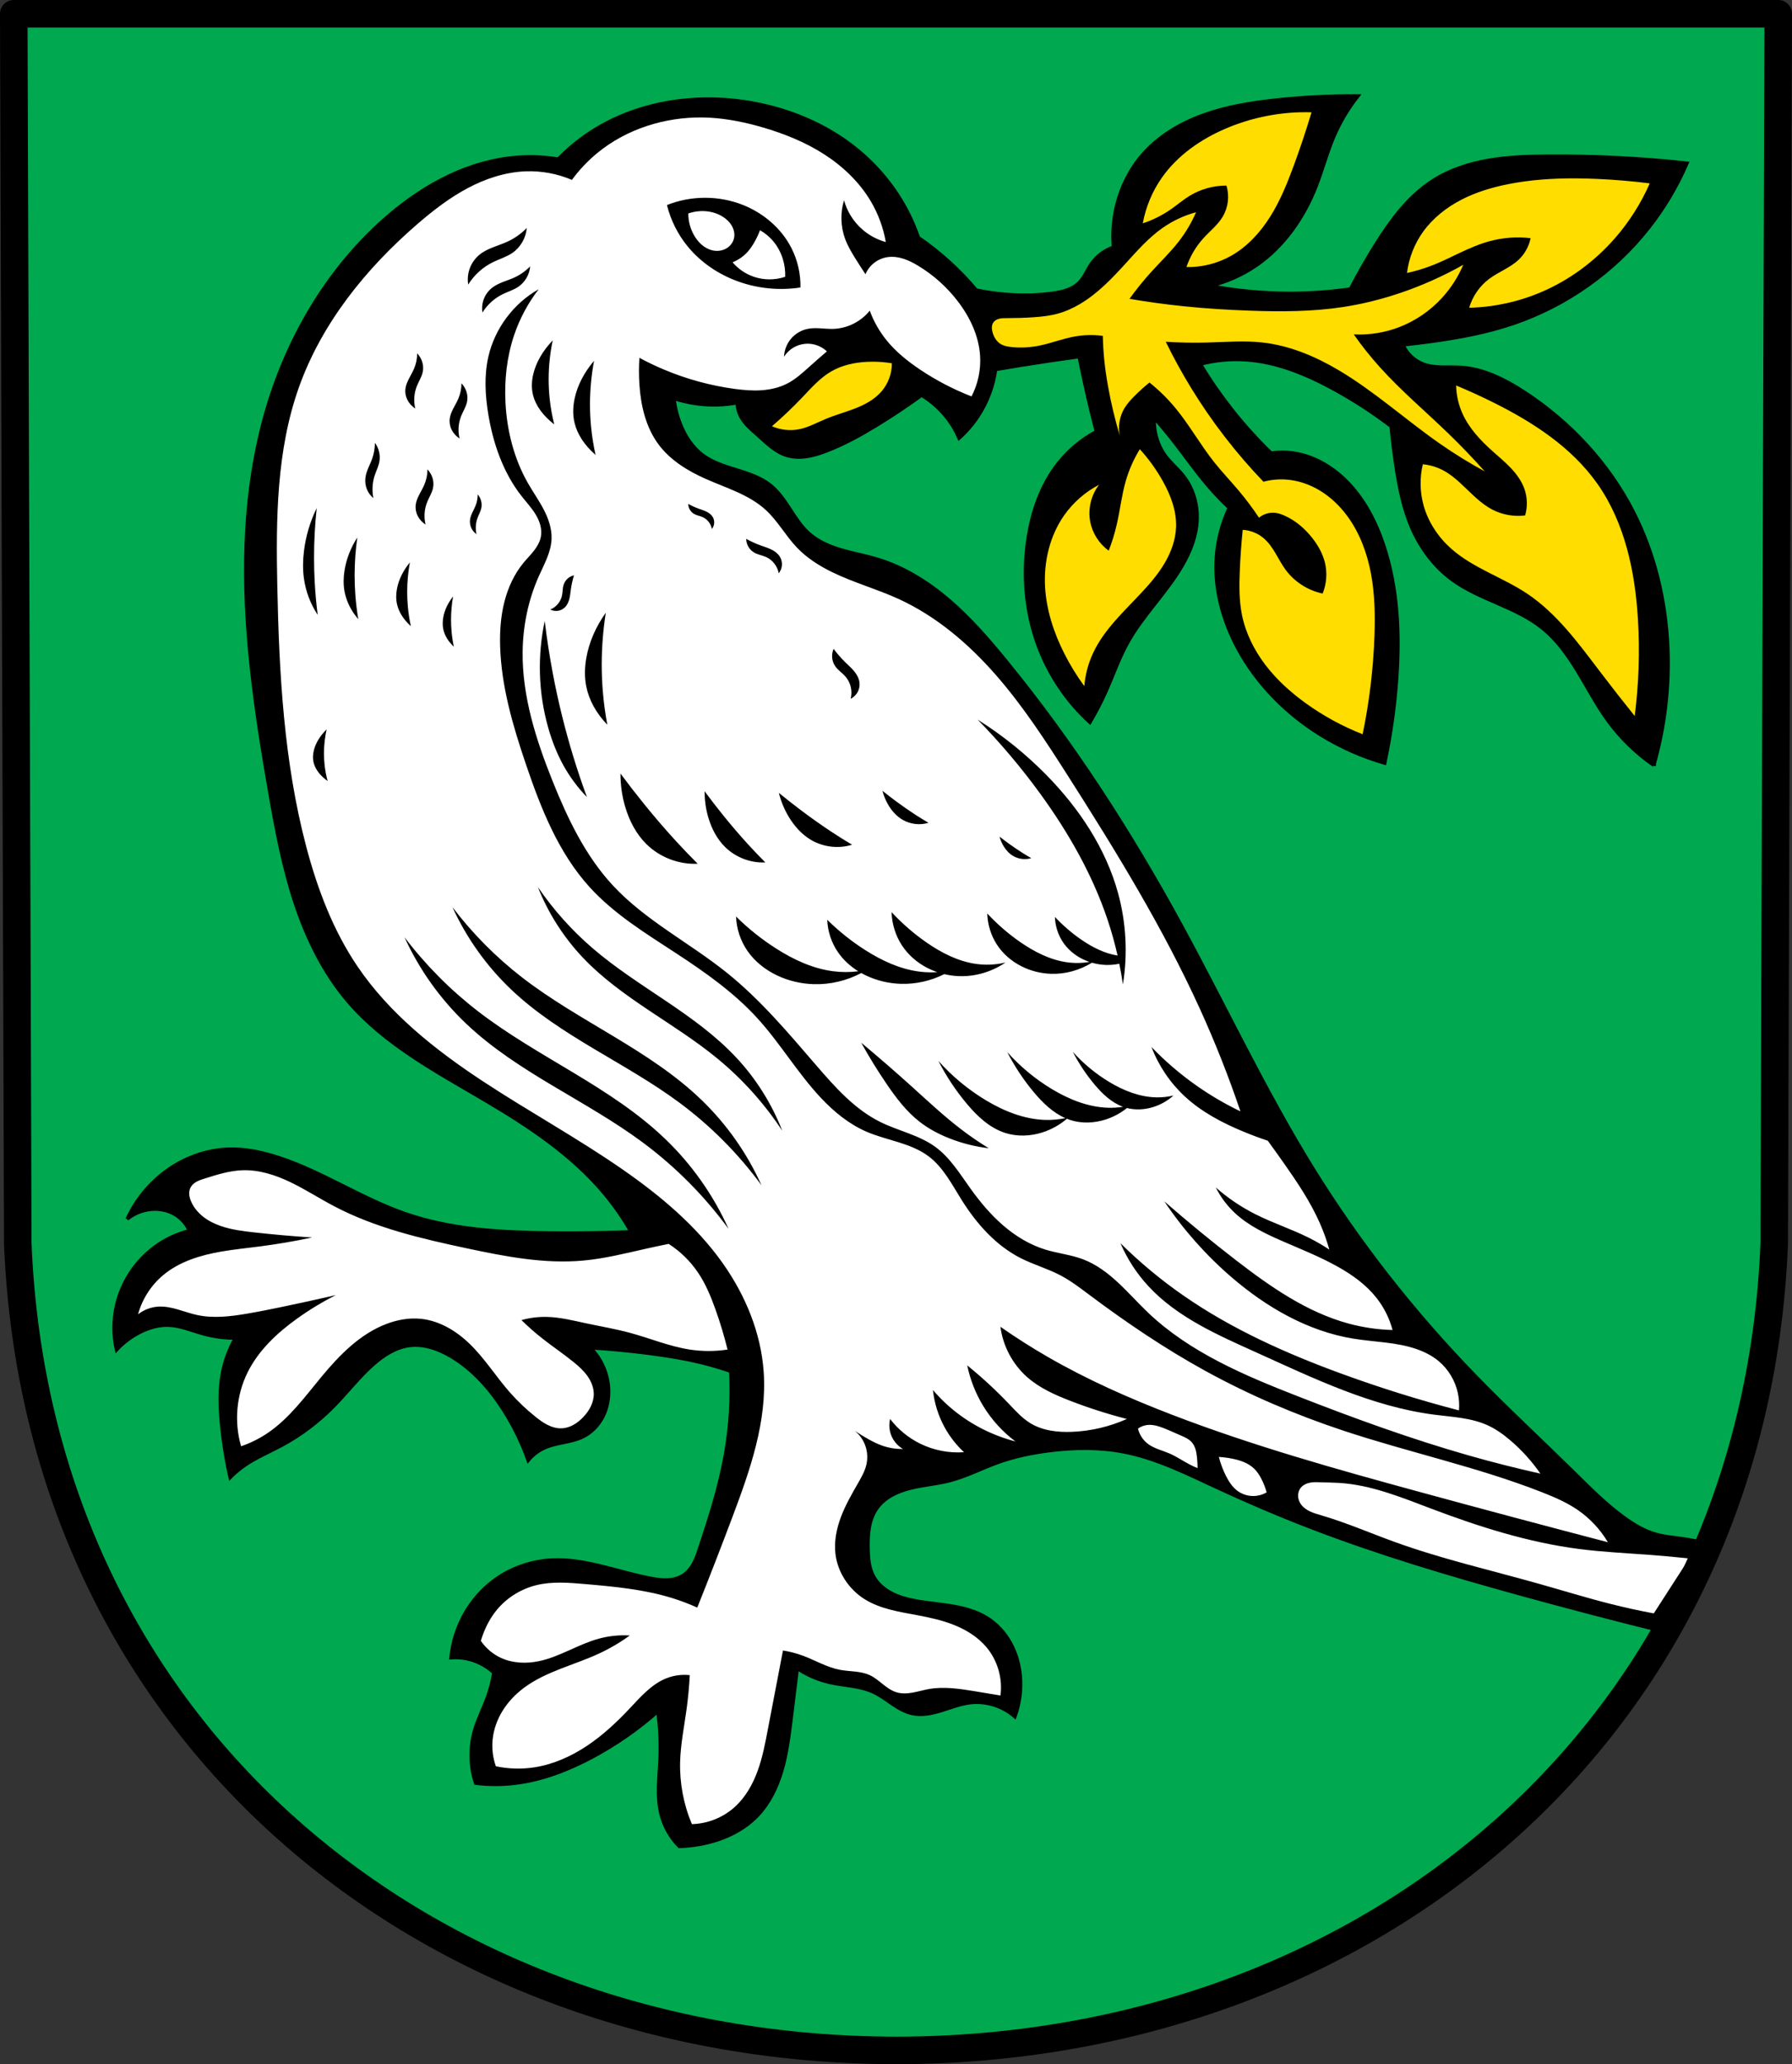 <?xml version="1.0" encoding="UTF-8" standalone="no"?>
<!-- Created with Inkscape (http://www.inkscape.org/) -->

<svg
   xmlns:dc="http://purl.org/dc/elements/1.1/"
   xmlns:cc="http://creativecommons.org/ns#"
   xmlns:rdf="http://www.w3.org/1999/02/22-rdf-syntax-ns#"
   xmlns:svg="http://www.w3.org/2000/svg"
   xmlns="http://www.w3.org/2000/svg"
   xmlns:sodipodi="http://sodipodi.sourceforge.net/DTD/sodipodi-0.dtd"
   xmlns:inkscape="http://www.inkscape.org/namespaces/inkscape"
   width="137.806mm"
   height="158.658mm"
   viewBox="0 0 137.806 158.658"
   version="1.1"
   id="svg865"
   inkscape:version="0.92.5 (2060ec1f9f, 2020-04-08)"
   sodipodi:docname="DEU Gückingen COA.svg">
  <rect x="0" y="0" width="137.806" height="158.658" fill="#333333" stroke="none"/>
  <defs
     id="defs859">
    <inkscape:path-effect
       effect="spiro"
       id="path-effect1783"
       is_visible="true" />
    <inkscape:path-effect
       effect="spiro"
       id="path-effect1677"
       is_visible="true" />
    <inkscape:path-effect
       effect="spiro"
       id="path-effect1601"
       is_visible="true" />
    <inkscape:path-effect
       effect="spiro"
       id="path-effect1596"
       is_visible="true" />
    <inkscape:path-effect
       effect="spiro"
       id="path-effect1527"
       is_visible="true" />
    <inkscape:path-effect
       effect="spiro"
       id="path-effect1420"
       is_visible="true" />
    <inkscape:path-effect
       effect="spiro"
       id="path-effect1377"
       is_visible="true" />
    <inkscape:path-effect
       effect="spiro"
       id="path-effect1345"
       is_visible="true" />
    <inkscape:path-effect
       effect="spiro"
       id="path-effect1302"
       is_visible="true" />
    <inkscape:path-effect
       effect="spiro"
       id="path-effect1297"
       is_visible="true" />
    <inkscape:path-effect
       effect="spiro"
       id="path-effect1292"
       is_visible="true" />
    <inkscape:path-effect
       effect="spiro"
       id="path-effect1287"
       is_visible="true" />
    <inkscape:path-effect
       effect="spiro"
       id="path-effect1273"
       is_visible="true" />
    <inkscape:path-effect
       effect="spiro"
       id="path-effect1269"
       is_visible="true" />
    <inkscape:path-effect
       effect="spiro"
       id="path-effect1225"
       is_visible="true" />
    <inkscape:path-effect
       effect="spiro"
       id="path-effect1220"
       is_visible="true" />
    <inkscape:path-effect
       effect="spiro"
       id="path-effect1216"
       is_visible="true" />
    <inkscape:path-effect
       effect="spiro"
       id="path-effect1172"
       is_visible="true" />
    <inkscape:path-effect
       effect="spiro"
       id="path-effect1121"
       is_visible="true" />
    <inkscape:path-effect
       effect="spiro"
       id="path-effect1116"
       is_visible="true" />
    <inkscape:path-effect
       effect="spiro"
       id="path-effect1111"
       is_visible="true" />
    <inkscape:path-effect
       effect="spiro"
       id="path-effect1106"
       is_visible="true" />
    <inkscape:path-effect
       effect="spiro"
       id="path-effect1101"
       is_visible="true" />
    <inkscape:path-effect
       effect="spiro"
       id="path-effect1088"
       is_visible="true" />
    <inkscape:path-effect
       effect="spiro"
       id="path-effect1027"
       is_visible="true" />
    <inkscape:path-effect
       effect="spiro"
       id="path-effect3644"
       is_visible="true" />
    <inkscape:path-effect
       effect="spiro"
       id="path-effect3636"
       is_visible="true" />
    <inkscape:path-effect
       effect="spiro"
       id="path-effect3544"
       is_visible="true" />
    <inkscape:path-effect
       effect="spiro"
       id="path-effect3466"
       is_visible="true" />
    <inkscape:path-effect
       effect="spiro"
       id="path-effect3544-2"
       is_visible="true" />
    <inkscape:path-effect
       effect="spiro"
       id="path-effect3644-8"
       is_visible="true" />
    <inkscape:path-effect
       effect="spiro"
       id="path-effect3644-3"
       is_visible="true" />
    <inkscape:path-effect
       effect="spiro"
       id="path-effect3636-0"
       is_visible="true" />
    <inkscape:path-effect
       effect="spiro"
       id="path-effect1727-0-1"
       is_visible="true" />
    <inkscape:path-effect
       effect="spiro"
       id="path-effect1731-8-3"
       is_visible="true" />
    <inkscape:path-effect
       effect="spiro"
       id="path-effect1727-3"
       is_visible="true" />
    <inkscape:path-effect
       effect="spiro"
       id="path-effect1731-7"
       is_visible="true" />
    <inkscape:path-effect
       effect="spiro"
       id="path-effect841-8"
       is_visible="true" />
    <inkscape:path-effect
       effect="spiro"
       id="path-effect1027-5"
       is_visible="true" />
    <inkscape:path-effect
       effect="spiro"
       id="path-effect1027-8"
       is_visible="true" />
    <inkscape:path-effect
       effect="spiro"
       id="path-effect1027-88"
       is_visible="true" />
    <inkscape:path-effect
       effect="spiro"
       id="path-effect1172-7"
       is_visible="true" />
    <inkscape:path-effect
       effect="spiro"
       id="path-effect1027-7"
       is_visible="true" />
    <inkscape:path-effect
       effect="spiro"
       id="path-effect1302-0"
       is_visible="true" />
    <inkscape:path-effect
       effect="spiro"
       id="path-effect1302-0-1"
       is_visible="true" />
    <inkscape:path-effect
       effect="spiro"
       id="path-effect1345-3"
       is_visible="true" />
    <inkscape:path-effect
       effect="spiro"
       id="path-effect1377-1"
       is_visible="true" />
    <inkscape:path-effect
       effect="spiro"
       id="path-effect1377-1-7"
       is_visible="true" />
    <inkscape:path-effect
       effect="spiro"
       id="path-effect1420-2"
       is_visible="true" />
    <inkscape:path-effect
       effect="spiro"
       id="path-effect1420-2-7"
       is_visible="true" />
    <inkscape:path-effect
       effect="spiro"
       id="path-effect1420-2-7-6"
       is_visible="true" />
    <inkscape:path-effect
       effect="spiro"
       id="path-effect1420-2-7-6-9"
       is_visible="true" />
    <inkscape:path-effect
       effect="spiro"
       id="path-effect1498"
       is_visible="true" />
    <inkscape:path-effect
       effect="spiro"
       id="path-effect1527-0"
       is_visible="true" />
    <inkscape:path-effect
       effect="spiro"
       id="path-effect1527-0-1"
       is_visible="true" />
    <inkscape:path-effect
       effect="spiro"
       id="path-effect1527-0-1-4"
       is_visible="true" />
    <inkscape:path-effect
       effect="spiro"
       id="path-effect1527-0-1-0"
       is_visible="true" />
    <inkscape:path-effect
       effect="spiro"
       id="path-effect1601-2"
       is_visible="true" />
    <inkscape:path-effect
       effect="spiro"
       id="path-effect1601-4"
       is_visible="true" />
    <inkscape:path-effect
       effect="spiro"
       id="path-effect1601-4-1"
       is_visible="true" />
    <inkscape:path-effect
       effect="spiro"
       id="path-effect1601-4-3"
       is_visible="true" />
    <inkscape:path-effect
       effect="spiro"
       id="path-effect1601-4-7"
       is_visible="true" />
    <inkscape:path-effect
       effect="spiro"
       id="path-effect1601-4-5"
       is_visible="true" />
    <inkscape:path-effect
       effect="spiro"
       id="path-effect1677-8"
       is_visible="true" />
    <inkscape:path-effect
       effect="spiro"
       id="path-effect1677-8-4"
       is_visible="true" />
    <inkscape:path-effect
       effect="spiro"
       id="path-effect1677-8-4-7"
       is_visible="true" />
    <inkscape:path-effect
       effect="spiro"
       id="path-effect1677-8-4-2"
       is_visible="true" />
    <inkscape:path-effect
       effect="spiro"
       id="path-effect1677-8-4-9"
       is_visible="true" />
    <inkscape:path-effect
       effect="spiro"
       id="path-effect1677-8-4-9-9"
       is_visible="true" />
    <inkscape:path-effect
       effect="spiro"
       id="path-effect1677-8-4-9-2"
       is_visible="true" />
    <inkscape:path-effect
       effect="spiro"
       id="path-effect1783-2"
       is_visible="true" />
    <inkscape:path-effect
       effect="spiro"
       id="path-effect1783-2-8"
       is_visible="true" />
    <inkscape:path-effect
       effect="spiro"
       id="path-effect1783-2-7"
       is_visible="true" />
    <inkscape:path-effect
       effect="spiro"
       id="path-effect1027-75"
       is_visible="true" />
  </defs>
  <sodipodi:namedview
     id="base"
     pagecolor="#ffffff"
     bordercolor="#666666"
     borderopacity="1.0"
     inkscape:pageopacity="0.0"
     inkscape:pageshadow="2"
     inkscape:zoom="1.3224365"
     inkscape:cx="260.42097"
     inkscape:cy="299.8254"
     inkscape:document-units="mm"
     inkscape:current-layer="layer1"
     showgrid="false"
     inkscape:window-width="1920"
     inkscape:window-height="1046"
     inkscape:window-x="-11"
     inkscape:window-y="-11"
     inkscape:window-maximized="1"
     fit-margin-top="0"
     fit-margin-left="0"
     fit-margin-right="0"
     fit-margin-bottom="0"
     inkscape:snap-global="false"
     inkscape:snap-midpoints="true"
     inkscape:snap-smooth-nodes="true" />
  <g
     inkscape:label="Ebene 1"
     inkscape:groupmode="layer"
     id="layer1"
     transform="translate(11.145,170.925)">
    <path
       style="fill:#00a94f;fill-opacity:1;fill-rule:evenodd;stroke:none;stroke-width:2.117;stroke-linecap:round;stroke-linejoin:round;stroke-miterlimit:4;stroke-dasharray:none;stroke-opacity:1"
       inkscape:connector-curvature="0"
       d="m 125.603,-169.867 -0.31,94.538 c -1.51,37.541 -31.349,61.981 -67.535,62.002 -36.153,-0.046 -66.003,-24.497 -67.535,-62.002 l -0.31,-94.538 h 67.843 z"
       id="path10563-0-6-2-6-7-7"
       sodipodi:nodetypes="ccccccc" />
    <path
       transform="translate(154.299,2.36e-6)"
       style="fill:#000000;stroke:#000000;stroke-width:0.265px;stroke-linecap:butt;stroke-linejoin:miter;stroke-opacity:1"
       d="m -38.268,-112.104 c 0.85,-2.965 1.214,-6.069 1.072,-9.151 -0.165,-3.569 -1.016,-7.122 -2.638,-10.305 -1.912,-3.751 -4.88,-6.937 -8.409,-9.233 -1.475,-0.96 -3.108,-1.786 -4.864,-1.896 -0.484,-0.03 -0.97,-0.006 -1.455,-0.017 -0.485,-0.011 -0.976,-0.06 -1.43,-0.231 -0.691,-0.26 -1.27,-0.807 -1.566,-1.484 0.688,-0.072 1.375,-0.155 2.061,-0.247 2.177,-0.294 4.35,-0.694 6.43,-1.401 4.069,-1.384 7.727,-3.962 10.388,-7.337 1.199,-1.52 2.198,-3.198 2.964,-4.976 -3.558,-0.385 -7.139,-0.564 -10.717,-0.537 -1.524,0.011 -3.053,0.061 -4.554,0.322 -1.501,0.261 -2.98,0.742 -4.263,1.563 -1.852,1.184 -3.199,3.004 -4.369,4.864 -0.708,1.125 -1.369,2.281 -1.979,3.463 -1.529,0.218 -3.073,0.328 -4.617,0.33 -2.073,0.002 -4.146,-0.191 -6.183,-0.577 1.265,-0.298 2.473,-0.832 3.545,-1.566 2.135,-1.463 3.676,-3.689 4.617,-6.101 0.477,-1.223 0.811,-2.5 1.319,-3.71 0.483,-1.151 1.123,-2.236 1.896,-3.215 -2.147,-0.017 -4.296,0.093 -6.43,0.33 -1.863,0.207 -3.728,0.513 -5.489,1.154 -1.761,0.641 -3.424,1.633 -4.651,3.05 -0.958,1.107 -1.63,2.453 -1.979,3.875 -0.257,1.049 -0.341,2.14 -0.247,3.215 -0.7,0.236 -1.318,0.707 -1.731,1.319 -0.313,0.462 -0.515,1.005 -0.907,1.401 -0.262,0.265 -0.596,0.45 -0.947,0.574 -0.351,0.124 -0.72,0.191 -1.088,0.243 -1.181,0.166 -2.381,0.185 -3.571,0.09 -0.775,-0.062 -1.547,-0.172 -2.308,-0.33 -0.639,-0.759 -1.328,-1.476 -2.061,-2.144 -0.753,-0.685 -1.552,-1.319 -2.391,-1.896 -0.213,-0.619 -0.467,-1.224 -0.76,-1.81 -0.994,-1.986 -2.441,-3.742 -4.186,-5.115 -1.907,-1.501 -4.159,-2.54 -6.513,-3.133 -1.721,-0.433 -3.502,-0.632 -5.276,-0.577 -2.831,0.087 -5.661,0.835 -8.079,2.308 -1.052,0.641 -2.022,1.415 -2.88,2.298 -1.254,-0.203 -2.537,-0.228 -3.797,-0.072 -3.617,0.446 -6.925,2.357 -9.646,4.782 -4.404,3.925 -7.471,9.242 -9.069,14.922 -0.912,3.244 -1.363,6.608 -1.484,9.975 -0.23,6.385 0.714,12.751 1.814,19.044 0.499,2.854 1.033,5.712 1.938,8.464 0.906,2.752 2.198,5.409 4.08,7.612 2.853,3.34 6.853,5.432 10.635,7.667 3.32,1.962 6.592,4.134 9.069,7.09 0.775,0.924 1.465,1.919 2.061,2.968 -2.087,0.077 -4.177,0.104 -6.266,0.082 -3.76,-0.039 -7.579,-0.248 -11.13,-1.484 -3.326,-1.157 -6.303,-3.178 -9.646,-4.287 -1.302,-0.432 -2.669,-0.724 -4.04,-0.66 -1.655,0.077 -3.272,0.681 -4.617,1.649 -1.314,0.946 -2.377,2.238 -3.05,3.71 0.516,-0.416 1.155,-0.677 1.814,-0.742 0.655,-0.065 1.335,0.067 1.896,0.412 0.472,0.29 0.851,0.728 1.072,1.237 -0.948,0.238 -1.849,0.661 -2.638,1.237 -1.491,1.088 -2.565,2.733 -2.968,4.534 -0.248,1.108 -0.248,2.272 0,3.38 0.537,-0.58 1.184,-1.058 1.896,-1.401 0.642,-0.31 1.348,-0.511 2.061,-0.495 0.936,0.022 1.818,0.411 2.721,0.66 0.804,0.221 1.639,0.333 2.473,0.33 -0.471,0.817 -0.807,1.712 -0.989,2.638 -0.256,1.299 -0.209,2.639 -0.082,3.957 0.133,1.386 0.354,2.764 0.66,4.122 0.328,-0.335 0.687,-0.639 1.072,-0.907 0.899,-0.626 1.921,-1.048 2.885,-1.566 1.492,-0.802 2.854,-1.84 4.04,-3.05 1.034,-1.056 1.937,-2.243 3.05,-3.215 0.779,-0.681 1.695,-1.265 2.721,-1.401 1.118,-0.149 2.245,0.251 3.215,0.824 1.671,0.988 2.995,2.486 4.04,4.122 0.776,1.214 1.413,2.517 1.896,3.875 0.353,-0.428 0.809,-0.77 1.319,-0.989 0.921,-0.395 1.984,-0.384 2.885,-0.824 0.655,-0.32 1.187,-0.869 1.524,-1.515 0.337,-0.646 0.481,-1.385 0.455,-2.113 -0.043,-1.196 -0.555,-2.369 -1.401,-3.215 1.46,0.091 2.918,0.229 4.369,0.412 1.525,0.193 3.047,0.437 4.534,0.824 0.64,0.166 1.272,0.359 1.896,0.577 0.107,2.15 -0.032,4.312 -0.412,6.43 -0.439,2.443 -1.196,4.817 -1.979,7.172 -0.129,0.388 -0.259,0.777 -0.45,1.138 -0.191,0.361 -0.448,0.695 -0.786,0.923 -0.365,0.245 -0.808,0.355 -1.247,0.375 -0.439,0.02 -0.877,-0.046 -1.309,-0.128 -2.535,-0.482 -5.007,-1.532 -7.585,-1.401 -1.631,0.083 -3.238,0.657 -4.534,1.649 -0.872,0.667 -1.602,1.518 -2.143,2.473 -0.587,1.036 -0.955,2.195 -1.072,3.38 0.413,-0.032 0.831,-0.004 1.237,0.082 0.767,0.163 1.487,0.538 2.061,1.072 -0.105,0.646 -0.271,1.281 -0.495,1.896 -0.312,0.859 -0.737,1.677 -0.989,2.556 -0.377,1.314 -0.348,2.742 0.082,4.04 1.012,0.124 2.039,0.124 3.05,0 2.056,-0.251 4.023,-1.009 5.853,-1.979 1.836,-0.973 3.556,-2.166 5.111,-3.545 0.164,1.229 0.22,2.472 0.165,3.71 -0.062,1.406 -0.263,2.84 0.082,4.204 0.235,0.93 0.725,1.794 1.401,2.473 0.525,-0.018 1.049,-0.073 1.566,-0.165 1.661,-0.296 3.289,-1.003 4.452,-2.226 0.899,-0.946 1.482,-2.156 1.853,-3.408 0.37,-1.251 0.54,-2.552 0.703,-3.847 0.17,-1.346 0.335,-2.692 0.495,-4.04 0.75,0.504 1.593,0.87 2.473,1.072 1.128,0.259 2.33,0.257 3.38,0.742 0.516,0.238 0.974,0.585 1.444,0.905 0.47,0.32 0.969,0.619 1.524,0.744 0.744,0.167 1.522,0.006 2.25,-0.218 0.729,-0.224 1.445,-0.512 2.201,-0.607 1.236,-0.155 2.53,0.246 3.463,1.072 0.366,-0.997 0.508,-2.075 0.412,-3.133 -0.08,-0.883 -0.327,-1.755 -0.757,-2.53 -0.43,-0.776 -1.046,-1.453 -1.798,-1.922 -0.81,-0.504 -1.751,-0.757 -2.691,-0.915 -0.941,-0.158 -1.895,-0.229 -2.832,-0.404 -0.633,-0.119 -1.263,-0.287 -1.833,-0.587 -0.57,-0.3 -1.079,-0.74 -1.382,-1.309 -0.345,-0.648 -0.4,-1.409 -0.412,-2.143 -0.009,-0.529 3.25e-4,-1.061 0.091,-1.582 0.091,-0.521 0.267,-1.034 0.568,-1.468 0.293,-0.422 0.697,-0.76 1.144,-1.014 0.447,-0.253 0.937,-0.425 1.435,-0.551 0.996,-0.251 2.032,-0.324 3.027,-0.579 1.281,-0.329 2.465,-0.952 3.71,-1.401 1.275,-0.46 2.612,-0.736 3.957,-0.907 1.889,-0.24 3.818,-0.273 5.688,0.082 2.519,0.479 4.847,1.641 7.172,2.721 2.357,1.094 4.748,2.116 7.172,3.05 5.33,2.053 10.816,3.679 16.323,5.194 3.56,0.979 7.133,1.914 10.717,2.803 0.283,-0.533 0.585,-1.056 0.907,-1.566 0.325,-0.517 0.671,-1.023 1.072,-1.484 0.489,-0.562 1.065,-1.067 1.401,-1.731 0.293,-0.58 0.382,-1.261 0.247,-1.896 -0.678,-0.178 -1.367,-0.315 -2.061,-0.412 -0.663,-0.092 -1.334,-0.148 -1.979,-0.33 -0.868,-0.245 -1.658,-0.711 -2.391,-1.237 -1.441,-1.033 -2.693,-2.302 -3.957,-3.545 -2.522,-2.48 -5.121,-4.882 -7.585,-7.42 -4.7,-4.841 -8.897,-10.174 -12.449,-15.911 -3.735,-6.034 -6.741,-12.484 -10.14,-18.714 -3.908,-7.163 -8.349,-14.052 -13.52,-20.363 -1.341,-1.636 -2.737,-3.24 -4.345,-4.614 -1.608,-1.375 -3.442,-2.521 -5.466,-3.135 -0.908,-0.276 -1.845,-0.443 -2.756,-0.708 -0.911,-0.266 -1.811,-0.641 -2.52,-1.271 -0.594,-0.528 -1.028,-1.209 -1.461,-1.875 -0.434,-0.666 -0.886,-1.338 -1.507,-1.835 -0.744,-0.596 -1.674,-0.897 -2.584,-1.178 -0.91,-0.281 -1.844,-0.563 -2.609,-1.13 -0.801,-0.593 -1.364,-1.464 -1.731,-2.391 -0.251,-0.634 -0.418,-1.301 -0.495,-1.979 0.59,0.194 1.198,0.332 1.814,0.412 1.013,0.131 2.046,0.103 3.05,-0.082 0.013,0.404 0.127,0.804 0.33,1.154 0.303,0.524 0.785,0.916 1.237,1.319 0.683,0.609 1.353,1.291 2.226,1.566 0.497,0.157 1.032,0.169 1.548,0.093 0.516,-0.076 1.015,-0.238 1.502,-0.423 1.357,-0.517 2.635,-1.223 3.875,-1.979 1.185,-0.722 2.34,-1.492 3.463,-2.308 0.288,0.173 0.564,0.366 0.824,0.577 0.892,0.723 1.606,1.666 2.061,2.721 0.568,-0.508 1.068,-1.092 1.484,-1.731 0.693,-1.066 1.147,-2.286 1.319,-3.545 0.659,-0.114 1.318,-0.224 1.979,-0.33 1.481,-0.238 2.965,-0.458 4.452,-0.66 0.274,1.38 0.577,2.754 0.907,4.122 0.133,0.551 0.27,1.1 0.412,1.649 -1.111,0.59 -2.1,1.409 -2.885,2.391 -1.365,1.706 -2.087,3.855 -2.391,6.018 -0.381,2.709 -0.135,5.518 0.824,8.079 0.834,2.226 2.202,4.25 3.957,5.853 0.458,-0.772 0.871,-1.571 1.237,-2.391 0.551,-1.237 0.994,-2.525 1.649,-3.71 1.174,-2.124 2.983,-3.839 4.204,-5.936 0.632,-1.085 1.106,-2.291 1.154,-3.545 0.046,-1.206 -0.321,-2.435 -1.072,-3.38 -0.436,-0.549 -0.991,-0.998 -1.401,-1.566 -0.202,-0.28 -0.366,-0.586 -0.495,-0.907 -0.251,-0.625 -0.364,-1.306 -0.33,-1.979 0.541,0.616 1.063,1.249 1.566,1.896 0.854,1.098 1.653,2.239 2.556,3.298 0.517,0.607 1.068,1.185 1.649,1.731 -0.559,1.189 -0.896,2.482 -0.989,3.792 -0.173,2.426 0.494,4.867 1.649,7.008 1.484,2.752 3.765,5.044 6.43,6.678 1.515,0.929 3.156,1.652 4.864,2.143 0.446,-2.092 0.749,-4.215 0.907,-6.348 0.258,-3.492 0.114,-7.065 -0.989,-10.388 -0.619,-1.865 -1.558,-3.66 -2.968,-5.029 -1.084,-1.053 -2.461,-1.842 -3.957,-2.061 -0.573,-0.084 -1.158,-0.084 -1.731,0 -1.091,-1.056 -2.111,-2.186 -3.05,-3.38 -0.868,-1.103 -1.667,-2.26 -2.391,-3.463 1.153,-0.302 2.356,-0.414 3.545,-0.33 2.359,0.168 4.601,1.096 6.678,2.226 1.555,0.846 3.045,1.812 4.452,2.885 0.102,1.103 0.24,2.203 0.412,3.298 0.239,1.518 0.549,3.039 1.154,4.452 0.679,1.585 1.741,3.022 3.133,4.04 1.06,0.775 2.281,1.292 3.485,1.817 1.204,0.524 2.416,1.071 3.44,1.893 1.135,0.912 1.99,2.124 2.745,3.369 0.755,1.245 1.429,2.543 2.284,3.721 0.974,1.344 2.179,2.52 3.545,3.463 z"
       id="path1025-2"
       inkscape:connector-curvature="0"
       inkscape:path-effect="#path-effect1027-5"
       inkscape:original-d="m -38.267813,-112.10409 c 0,0 1.277398,-6.08669 1.071734,-9.15097 -0.237449,-3.53786 -0.954799,-7.18435 -2.638115,-10.30513 -1.976262,-3.66389 -4.977688,-6.87634 -8.408995,-9.23341 -1.434364,-0.98531 -3.169117,-1.50179 -4.864026,-1.89615 -0.940225,-0.21877 -2.004764,0.14802 -2.88544,-0.24732 -0.656151,-0.29455 -1.566381,-1.48394 -1.566381,-1.48394 0,0 1.378719,-0.1323 2.06103,-0.24732 2.163264,-0.36468 4.422645,-0.51742 6.430407,-1.4015 3.879729,-1.70836 7.508704,-4.22553 10.387581,-7.33726 1.311087,-1.41713 2.964217,-4.97577 2.964217,-4.97577 0,0 -7.151917,-0.82368 -10.717308,-0.5368 -2.995932,0.24106 -6.216401,0.3793 -8.817575,1.88516 -1.886185,1.09194 -3.09328,3.09722 -4.369379,4.86403 -0.778334,1.07763 -1.978586,3.46252 -1.978586,3.46252 0,0 -3.073973,0.34655 -4.616704,0.32977 -2.069862,-0.0225 -6.183082,-0.57709 -6.183082,-0.57709 0,0 2.531991,-0.76463 3.544967,-1.56638 1.999658,-1.58269 3.40592,-3.8562 4.616704,-6.10065 0.623127,-1.1551 0.76332,-2.52086 1.319056,-3.70985 0.526845,-1.12718 1.896147,-3.2152 1.896147,-3.2152 0,0 -4.336864,-0.14311 -6.430409,0.32977 -3.569204,0.8062 -7.452631,1.72138 -10.140257,4.20449 -1.065192,0.98414 -1.585554,2.47879 -1.978586,3.87474 -0.291313,1.03467 -0.247325,3.2152 -0.247325,3.2152 0,0 -1.238322,0.78674 -1.731264,1.31906 -0.378069,0.40827 -0.477391,1.04769 -0.906851,1.4015 -0.564259,0.46487 -1.319374,0.66937 -2.035385,0.81708 -1.166026,0.24055 -2.382059,0.15927 -3.570612,0.0898 -0.775938,-0.0453 -2.308349,-0.32977 -2.308349,-0.32977 0,0 -1.327561,-1.47679 -2.06103,-2.14351 -0.752659,-0.68417 -2.390793,-1.89614 -2.390793,-1.89614 0,0 -0.42284,-1.24934 -0.760286,-1.81005 -1.136082,-1.88771 -2.454659,-3.75266 -4.186181,-5.11501 -1.893281,-1.48962 -4.196721,-2.47015 -6.512851,-3.13276 -1.70099,-0.48663 -3.51334,-0.72673 -5.27623,-0.57709 -2.79081,0.23689 -5.58959,1.02524 -8.07923,2.30836 -1.09182,0.56271 -2.88037,2.29823 -2.88037,2.29823 0,0 -2.56202,-0.34933 -3.79736,-0.0723 -3.50163,0.7852 -7.00153,2.35532 -9.64561,4.78158 -4.28853,3.93525 -7.08975,9.44807 -9.06852,14.92184 -1.14287,3.16148 -1.39533,6.61483 -1.48394,9.97538 -0.16809,6.37447 0.3812,12.8302 1.8137,19.0439 1.28539,5.57561 2.54546,11.528513 6.0182,16.076016 2.65236,3.473226 7.14034,5.042851 10.63491,7.667024 3.06826,2.304043 6.43314,4.301102 9.06852,7.089937 0.82724,0.875415 2.06103,2.96788 2.06103,2.96788 0,0 -4.18056,0.207055 -6.26553,0.08244 -3.73601,-0.223295 -7.52789,-0.466229 -11.12955,-1.48394 -3.38588,-0.956739 -6.2741,-3.280724 -9.64561,-4.286938 -1.30738,-0.390184 -2.68084,-0.782962 -4.03961,-0.659529 -1.6274,0.147836 -3.27998,0.708901 -4.61671,1.648822 -1.30961,0.920853 -3.05032,3.709851 -3.05032,3.709851 0,0 1.16299,-0.68513 1.81371,-0.74197 0.64436,-0.05628 1.33984,0.08222 1.89614,0.412205 0.46915,0.278283 1.07174,1.236617 1.07174,1.236617 0,0 -1.90464,0.600046 -2.63812,1.236617 -1.36426,1.184015 -2.45171,2.803174 -2.96788,4.534261 -0.32195,1.079719 0,3.380086 0,3.380086 0,0 1.18373,-1.069556 1.89615,-1.401499 0.64041,-0.298391 1.3545,-0.495456 2.06102,-0.494647 0.93312,0.0011 1.8034,0.487707 2.72056,0.659529 0.81748,0.153148 2.47323,0.329765 2.47323,0.329765 0,0 -0.81211,1.715811 -0.98929,2.638116 -0.2489,1.295652 -0.17325,2.640961 -0.0824,3.957173 0.0958,1.388192 0.65953,4.122056 0.65953,4.122056 0,0 0.68544,-0.642692 1.07173,-0.906852 0.90337,-0.617762 1.96528,-0.973922 2.88544,-1.566381 1.41867,-0.913435 2.78142,-1.926074 4.03962,-3.050322 1.10161,-0.984328 1.86865,-2.328581 3.05032,-3.215203 0.81597,-0.61223 1.70688,-1.287135 2.72056,-1.401499 1.09943,-0.124039 2.25683,0.271542 3.2152,0.824411 1.66641,0.961331 2.92933,2.550951 4.03961,4.122056 0.82986,1.174303 1.89615,3.874733 1.89615,3.874733 0,0 0.8268,-0.744853 1.31906,-0.989294 0.89592,-0.444888 2.10442,-0.199423 2.88544,-0.824411 1.07538,-0.860544 1.9178,-2.251439 1.97858,-3.627409 0.0516,-1.167988 -1.40149,-3.215204 -1.40149,-3.215204 0,0 2.92015,0.212474 4.36937,0.412206 1.52182,0.209737 3.04124,0.462763 4.53427,0.824411 0.6421,0.155533 1.89614,0.577088 1.89614,0.577088 0,0 -0.0561,4.312275 -0.41224,6.430408 -0.41126,2.445758 -1.00186,4.892715 -1.97859,7.172377 -0.31553,0.736435 -0.55927,1.633128 -1.23662,2.061028 -0.72358,0.457107 -1.7006,0.284221 -2.55567,0.247324 -2.5686,-0.110836 -5.02244,-1.614709 -7.58458,-1.401499 -1.60271,0.133371 -3.20942,0.737105 -4.53427,1.648822 -0.8987,0.618454 -1.61036,1.521425 -2.14347,2.473234 -0.5776,1.031235 -1.07173,3.380086 -1.07173,3.380086 0,0 0.8388,-0.02896 1.23662,0.08244 0.74565,0.208811 2.06102,1.071734 2.06102,1.071734 0,0 -0.29397,1.274533 -0.49464,1.896146 -0.28063,0.869317 -0.83073,1.656052 -0.9893,2.555675 -0.23379,1.326372 0.0824,4.039615 0.0824,4.039615 0,0 2.04702,0.164986 3.05032,0 2.03227,-0.334193 4.01353,-1.052868 5.85332,-1.978587 1.8522,-0.931961 5.11135,-3.544968 5.11135,-3.544968 0,0 0.12527,2.472647 0.16488,3.70985 0.0449,1.40105 -0.28821,2.85261 0.0824,4.204497 0.25053,0.913856 1.4015,2.473234 1.4015,2.473234 0,0 1.06244,-0.01764 1.56638,-0.164883 1.59251,-0.465293 3.3542,-0.981796 4.45182,-2.22591 1.69625,-1.92263 1.97049,-4.758558 2.55568,-7.254818 0.30963,-1.320788 0.49464,-4.039615 0.49464,-4.039615 0,0 1.61827,0.795508 2.47324,1.071734 1.09765,0.354632 2.301154,0.333897 3.380081,0.74197 1.058529,0.400358 1.850986,1.466293 2.967881,1.648823 1.489412,0.243409 2.945234,-0.912692 4.45182,-0.824411 1.20613,0.07068 3.462527,1.071734 3.462527,1.071734 0,0 0.616452,-2.099501 0.412206,-3.132762 -0.331811,-1.678601 -1.185308,-3.427178 -2.555675,-4.451821 -1.516027,-1.133556 -3.768193,-0.610545 -5.523555,-1.319058 -1.153787,-0.4657 -2.498384,-0.879155 -3.215204,-1.896145 -0.419172,-0.594701 -0.420554,-1.415936 -0.412205,-2.14347 0.01194,-1.040201 -0.01798,-2.260924 0.659529,-3.050321 1.302947,-1.518136 3.735906,-1.432716 5.605996,-2.143469 1.23568,-0.469637 2.444362,-1.019391 3.70985,-1.401499 1.295484,-0.391165 2.611431,-0.764494 3.957174,-0.906853 1.885823,-0.199491 3.82569,-0.272941 5.688437,0.08244 2.511702,0.479191 4.799992,1.766589 7.172378,2.720557 2.410468,0.969282 4.736488,2.147069 7.172467,3.050324 5.353709,1.985143 10.838865,3.605235 16.323342,5.193791 3.546826,1.027323 10.717345,2.802998 10.717345,2.802998 0,0 0.578677,-1.060128 0.906853,-1.566382 0.3319,-0.511998 0.701014,-0.99931 1.071734,-1.48394 0.451111,-0.589723 1.108872,-1.048882 1.401499,-1.731263 0.251214,-0.58581 0.247324,-1.896146 0.247324,-1.896146 0,0 -1.371893,-0.285898 -2.061028,-0.412206 -0.657671,-0.120541 -1.344166,-0.118645 -1.978587,-0.329764 -0.851325,-0.283299 -1.652276,-0.727102 -2.390793,-1.236617 -1.457681,-1.005679 -2.664369,-2.334645 -3.957173,-3.544968 -2.58187,-2.417147 -5.225641,-4.784546 -7.584583,-7.419701 -4.491498,-5.017416 -8.756839,-10.279188 -12.44861,-15.911136 -3.889595,-5.933737 -6.484292,-12.633665 -10.140257,-18.714134 -4.198389,-6.982607 -8.0014,-14.369247 -13.520344,-20.362957 -2.822831,-3.06566 -6.180957,-5.70175 -9.810493,-7.74947 -1.635938,-0.92297 -3.755626,-0.8759 -5.276236,-1.97858 -1.28204,-0.92968 -1.71404,-2.74247 -2.96788,-3.70985 -1.5,-1.1573 -3.722,-1.11539 -5.19379,-2.30835 -0.76438,-0.61956 -1.31585,-1.49885 -1.73126,-2.3908 -0.28702,-0.61627 -0.49465,-1.97858 -0.49465,-1.97858 0,0 1.19671,0.35139 1.81371,0.4122 1.01224,0.0998 3.05032,-0.0824 3.05032,-0.0824 0,0 0.13243,0.8061 0.32976,1.15418 0.29723,0.5243 0.7817,0.92372 1.23662,1.31905 0.68482,0.59511 1.34747,1.3395 2.22591,1.56639 0.9902,0.25575 2.0703,-0.0374 3.05032,-0.32977 1.38971,-0.41457 2.623516,-1.24537 3.874735,-1.97859 1.196796,-0.70132 3.462527,-2.30835 3.462527,-2.30835 0,0 0.582801,0.3444 0.824411,0.57709 0.819459,0.78921 2.061028,2.72056 2.061028,2.72056 0,0 1.098111,-1.07641 1.48394,-1.73127 0.640012,-1.08628 1.319058,-3.54496 1.319058,-3.54496 0,0 1.318092,-0.22581 1.978587,-0.32977 1.481893,-0.23324 4.45182,-0.65953 4.45182,-0.65953 0,0 0.585069,2.75248 0.906853,4.12206 0.129576,0.5515 0.412205,1.64882 0.412205,1.64882 0,0 -2.151061,1.38041 -2.885439,2.39079 -1.269106,1.74608 -2.09337,3.88023 -2.390792,6.01821 -0.372997,2.68124 -0.09896,5.53451 0.824411,8.07923 0.803331,2.21391 3.957173,5.85332 3.957173,5.85332 0,0 0.848145,-1.58203 1.236617,-2.3908 0.585916,-1.21983 0.979639,-2.53363 1.648823,-3.70985 1.199,-2.10746 3.116079,-3.76911 4.204497,-5.93576 0.557845,-1.11047 1.149384,-2.30227 1.154175,-3.54497 0.0046,-1.18196 -0.486002,-2.35345 -1.071734,-3.38008 -0.347193,-0.60854 -0.99749,-0.99398 -1.401499,-1.56638 -0.198558,-0.28132 -0.382338,-0.58136 -0.494647,-0.90686 -0.218083,-0.63206 -0.329764,-1.97858 -0.329764,-1.97858 0,0 1.054157,1.25604 1.566381,1.89614 0.868902,1.08582 1.649011,2.24316 2.555675,3.29765 0.519563,0.60428 1.648822,1.73126 1.648822,1.73126 0,0 -0.973557,2.48598 -0.989293,3.79229 -0.0289,2.39945 0.500886,4.90027 1.648822,7.0075 1.478281,2.71364 3.896972,4.90831 6.430407,6.67773 1.452581,1.01452 4.864026,2.14347 4.864026,2.14347 0,0 0.856685,-4.21109 0.906853,-6.34797 0.08163,-3.47724 0.08518,-7.07951 -0.989294,-10.38758 -0.601293,-1.85125 -1.555555,-3.6895 -2.96788,-5.02891 -1.079127,-1.02342 -2.512588,-1.70738 -3.957174,-2.06103 -0.560535,-0.13722 -1.731263,0 -1.731263,0 0,0 -2.108794,-2.18979 -3.050322,-3.38008 -0.870138,-1.10004 -2.390792,-3.46253 -2.390792,-3.46253 0,0 2.365981,-0.46534 3.544968,-0.32976 2.330952,0.26806 4.56338,1.2087 6.677731,2.22591 1.593551,0.76665 4.45182,2.88544 4.45182,2.88544 0,0 0.204066,2.2096 0.412206,3.29764 0.288037,1.5057 0.478206,3.0759 1.154175,4.45182 0.751373,1.5294 1.831103,2.93993 3.132763,4.03962 2.000396,1.69001 4.961181,1.97754 6.925054,3.70985 2.172902,1.9167 3.146737,4.88706 5.028908,7.08993 1.073,1.25583 3.544969,3.46253 3.544969,3.46253 z"
       sodipodi:nodetypes="caaaaacaaacaaacacaaacaaacaaaacacaaaaacaaaaaaaacaaaaacaacaacaaacaacaaaaaaacaaacaacaaaaaaacacaacaacaacaaacaaaacaaaaaaaaaaaaacaaacaaaaaaaaaaaaacacaaaaacacacacacaaacaaaaaaacaacaaacaaaacacaacaaaaacc" />
    <path
       inkscape:connector-curvature="0"
       style="fill:#ffdd00;fill-opacity:1;stroke:none;stroke-width:0.265px;stroke-linecap:butt;stroke-linejoin:miter;stroke-opacity:1"
       d="m 88.865,-162.296 c -1.975,0.051 -3.939,0.477 -5.755,1.254 -1.915,0.819 -3.694,2.054 -4.895,3.756 -0.741,1.05 -1.25,2.264 -1.48,3.528 0.768,-0.254 1.499,-0.619 2.163,-1.081 0.48,-0.334 0.925,-0.719 1.423,-1.025 0.85,-0.522 1.848,-0.801 2.846,-0.797 0.246,0.789 0.139,1.681 -0.285,2.391 -0.38,0.636 -0.981,1.103 -1.48,1.651 -0.583,0.64 -1.031,1.4 -1.309,2.22 1.187,0.025 2.379,-0.273 3.415,-0.854 1.258,-0.705 2.262,-1.803 3.029,-3.024 0.767,-1.221 1.311,-2.567 1.809,-3.92 0.498,-1.351 0.953,-2.718 1.366,-4.097 -0.282,-0.008 -0.564,-0.009 -0.846,-0.002 z m 21.101,5.081 c -1.716,-0.006 -3.433,0.109 -5.115,0.441 -1.254,0.248 -2.492,0.618 -3.627,1.206 -1.135,0.588 -2.168,1.401 -2.918,2.437 -0.676,0.935 -1.111,2.042 -1.252,3.187 0.699,-0.151 1.385,-0.361 2.049,-0.626 0.678,-0.271 1.332,-0.599 1.992,-0.911 0.756,-0.357 1.526,-0.694 2.333,-0.911 1.016,-0.273 2.085,-0.35 3.131,-0.227 -0.126,0.626 -0.449,1.211 -0.911,1.651 -0.657,0.625 -1.551,0.935 -2.276,1.479 -0.732,0.55 -1.28,1.341 -1.537,2.22 1.893,-0.047 3.777,-0.455 5.521,-1.195 2.18,-0.926 4.133,-2.371 5.692,-4.155 1.098,-1.257 2.003,-2.683 2.675,-4.212 -1.342,-0.168 -2.69,-0.282 -4.041,-0.342 -0.571,-0.025 -1.143,-0.04 -1.715,-0.042 z m -29.133,2.603 c -0.914,0.246 -1.785,0.653 -2.561,1.195 -1.08,0.755 -1.959,1.756 -2.846,2.732 -1.062,1.168 -2.169,2.329 -3.528,3.131 -0.545,0.322 -1.129,0.583 -1.74,0.747 -0.593,0.159 -1.207,0.225 -1.819,0.267 -0.691,0.048 -1.383,0.066 -2.075,0.067 -0.188,2.9e-4 -0.378,-3.2e-4 -0.561,0.044 -0.183,0.045 -0.36,0.141 -0.464,0.297 -0.071,0.106 -0.103,0.235 -0.108,0.362 -0.005,0.127 0.018,0.255 0.051,0.378 0.049,0.182 0.122,0.359 0.226,0.516 0.104,0.158 0.239,0.296 0.4,0.394 0.238,0.145 0.52,0.197 0.797,0.228 0.739,0.083 1.491,0.037 2.22,-0.114 0.884,-0.183 1.731,-0.518 2.618,-0.683 0.731,-0.136 1.483,-0.156 2.22,-0.057 0.012,0.627 0.05,1.254 0.114,1.878 0.068,0.667 0.167,1.332 0.285,1.992 0.23,1.287 0.534,2.561 0.911,3.813 -0.154,-0.712 -0.029,-1.479 0.342,-2.106 0.2,-0.337 0.465,-0.631 0.74,-0.911 0.377,-0.383 0.776,-0.745 1.195,-1.082 0.736,0.589 1.411,1.254 2.011,1.982 1.072,1.3 1.895,2.787 2.94,4.108 0.601,0.759 1.271,1.46 1.895,2.2 0.565,0.67 1.092,1.372 1.577,2.101 0.343,-0.288 0.807,-0.427 1.252,-0.375 0.238,0.028 0.467,0.108 0.686,0.204 0.854,0.373 1.583,0.998 2.159,1.731 0.438,0.558 0.797,1.189 0.968,1.878 0.195,0.788 0.134,1.638 -0.171,2.391 -1.128,-0.233 -2.161,-0.894 -2.845,-1.821 -0.297,-0.402 -0.527,-0.848 -0.783,-1.277 -0.255,-0.429 -0.542,-0.849 -0.925,-1.17 -0.445,-0.373 -1.013,-0.596 -1.593,-0.626 -0.109,1.06 -0.185,2.123 -0.228,3.187 -0.045,1.123 -0.053,2.257 0.171,3.358 0.284,1.397 0.938,2.705 1.803,3.839 0.865,1.134 1.935,2.099 3.091,2.934 1.353,0.977 2.829,1.782 4.383,2.391 0.517,-2.491 0.822,-5.027 0.911,-7.57 0.056,-1.606 0.024,-3.225 -0.274,-4.804 -0.299,-1.579 -0.875,-3.125 -1.831,-4.416 -0.562,-0.758 -1.254,-1.425 -2.059,-1.919 -0.805,-0.493 -1.723,-0.81 -2.665,-0.87 -0.573,-0.037 -1.153,0.021 -1.708,0.171 -2.112,-2.199 -3.986,-4.628 -5.577,-7.229 -0.7,-1.145 -1.346,-2.322 -1.935,-3.528 1.061,0.066 2.124,0.085 3.187,0.057 1.424,-0.037 2.853,-0.159 4.268,0 2.061,0.231 4.019,1.053 5.805,2.106 2.787,1.643 5.198,3.845 7.854,5.692 1.098,0.764 2.239,1.467 3.415,2.106 -0.911,-1.022 -1.861,-2.009 -2.846,-2.96 -1.748,-1.687 -3.611,-3.26 -5.236,-5.066 -0.714,-0.794 -1.379,-1.63 -1.992,-2.504 1.199,0.061 2.41,-0.134 3.528,-0.569 1.232,-0.479 2.349,-1.248 3.244,-2.22 0.692,-0.751 1.253,-1.621 1.651,-2.561 -1.54,0.87 -3.162,1.595 -4.837,2.163 -1.427,0.483 -2.894,0.853 -4.383,1.081 -2.368,0.363 -4.777,0.369 -7.171,0.285 -1.71,-0.06 -3.42,-0.166 -5.122,-0.342 -1.391,-0.143 -2.777,-0.333 -4.155,-0.569 0.528,-0.734 1.098,-1.438 1.707,-2.106 0.706,-0.774 1.466,-1.503 2.106,-2.334 0.526,-0.682 0.966,-1.429 1.309,-2.22 z m -24.799,11.488 c -0.157,-10e-4 -0.314,0.002 -0.471,0.009 -0.97,0.043 -1.95,0.251 -2.789,0.739 -0.862,0.502 -1.532,1.269 -2.22,1.992 -0.74,0.778 -1.52,1.519 -2.334,2.22 0.656,0.29 1.403,0.371 2.106,0.228 0.72,-0.147 1.371,-0.515 2.049,-0.797 0.741,-0.308 1.521,-0.515 2.268,-0.809 0.747,-0.294 1.476,-0.689 2.001,-1.297 0.513,-0.594 0.802,-1.378 0.797,-2.163 -0.465,-0.078 -0.936,-0.119 -1.407,-0.122 z m 44.798,1.828 c 0.016,0.752 0.187,1.501 0.5,2.185 0.514,1.126 1.387,2.047 2.309,2.872 0.473,0.423 0.964,0.828 1.4,1.289 0.436,0.461 0.819,0.985 1.035,1.582 0.237,0.657 0.26,1.39 0.062,2.06 -0.851,0.109 -1.734,-0.045 -2.497,-0.437 -0.964,-0.494 -1.698,-1.328 -2.497,-2.06 -0.385,-0.352 -0.791,-0.686 -1.248,-0.936 -0.5,-0.274 -1.056,-0.445 -1.623,-0.5 -0.25,1.043 -0.228,2.151 0.063,3.184 0.36,1.278 1.128,2.428 2.122,3.308 1.687,1.494 3.928,2.187 5.805,3.433 2.293,1.522 3.952,3.802 5.618,5.992 0.879,1.156 1.774,2.301 2.684,3.433 0.315,-2.461 0.399,-4.952 0.25,-7.428 -0.221,-3.668 -1.004,-7.421 -3.121,-10.425 -1.968,-2.792 -4.933,-4.72 -7.99,-6.242 -0.942,-0.469 -1.9,-0.907 -2.872,-1.311 z m -24.324,4.897 c -0.469,0.762 -0.834,1.587 -1.082,2.447 -0.31,1.08 -0.433,2.205 -0.683,3.301 -0.158,0.697 -0.368,1.382 -0.626,2.049 -0.733,-0.523 -1.253,-1.335 -1.423,-2.22 -0.189,-0.988 0.066,-2.052 0.683,-2.846 -1.06,0.55 -1.986,1.358 -2.675,2.334 -1.12,1.586 -1.59,3.582 -1.48,5.521 0.101,1.787 0.672,3.525 1.48,5.122 0.443,0.875 0.957,1.713 1.537,2.504 0.073,-0.885 0.305,-1.757 0.683,-2.561 0.854,-1.816 2.389,-3.198 3.756,-4.667 0.656,-0.705 1.285,-1.445 1.768,-2.278 0.483,-0.833 0.818,-1.768 0.85,-2.731 0.041,-1.24 -0.418,-2.447 -1.024,-3.529 -0.492,-0.879 -1.086,-1.702 -1.764,-2.447 z"
       id="path1086-4" />
    <path
       style="fill:#ffffff;stroke:none;stroke-width:1px;stroke-linecap:butt;stroke-linejoin:miter;stroke-opacity:1"
       d="M 203.873 34.07 C 192.884 33.931 181.786 37.421 173.309 44.4 C 170.549 46.673 168.075 49.292 165.965 52.178 C 161.763 50.383 157.162 49.528 152.596 49.691 C 146.667 49.903 140.885 51.812 135.65 54.604 C 130.416 57.395 125.69 61.05 121.197 64.924 C 106.192 77.861 93.295 93.813 86.688 112.49 C 80.219 130.773 80.069 150.615 80.471 170.004 C 80.997 195.397 82.384 220.993 88.865 245.551 C 92.103 257.819 96.66 269.872 103.787 280.369 C 113.077 294.052 126.343 304.546 140.16 313.635 C 153.469 322.389 167.484 330.052 180.576 339.127 C 191.6 346.768 202.065 355.527 209.801 366.484 C 216.331 375.734 220.823 386.59 221.613 397.885 C 222.62 412.276 217.679 426.354 212.598 439.855 C 209.27 448.699 205.849 457.507 202.338 466.279 C 200.037 465.231 197.671 464.327 195.258 463.572 C 187.003 460.989 178.313 460.188 169.695 459.441 C 165.027 459.037 160.26 458.65 155.705 459.752 C 151.241 460.832 147.133 463.365 144.203 466.902 C 142.448 469.021 141.117 471.474 140.16 474.053 C 139.932 474.667 139.725 475.289 139.539 475.918 C 141.003 478.075 143.071 479.817 145.445 480.893 C 148.817 482.42 152.703 482.573 156.328 481.824 C 162.408 480.568 167.749 476.938 173.736 475.295 C 176.663 474.492 179.723 474.176 182.752 474.363 C 179.928 476.412 176.904 478.185 173.736 479.648 C 166.474 483.004 158.372 484.791 151.975 489.596 C 149.584 491.391 147.479 493.588 145.896 496.125 C 144.314 498.662 143.26 501.544 142.959 504.52 C 142.694 507.137 143.016 509.811 143.893 512.291 C 147.563 513.072 151.376 513.177 155.084 512.602 C 160.542 511.754 165.706 509.446 170.305 506.387 C 174.904 503.327 178.967 499.527 182.752 495.504 C 185.907 492.151 189.049 488.513 193.322 486.799 C 195.48 485.934 197.852 485.609 200.162 485.865 C 199.995 489.193 199.684 492.514 199.23 495.814 C 198.533 500.886 197.498 505.929 197.365 511.047 C 197.206 517.209 198.379 523.404 200.783 529.08 C 205.341 528.962 209.837 527.163 213.219 524.105 C 216.325 521.297 218.446 517.534 219.873 513.598 C 221.3 509.661 222.079 505.524 222.857 501.41 C 224.29 493.842 225.74 486.276 227.209 478.715 C 229.224 479.031 231.208 479.553 233.117 480.27 C 236.656 481.598 239.975 483.6 243.688 484.311 C 245.141 484.589 246.625 484.662 248.096 484.824 C 249.567 484.986 251.047 485.244 252.391 485.865 C 253.794 486.514 254.988 487.531 256.197 488.494 C 257.407 489.457 258.684 490.394 260.164 490.84 C 261.677 491.296 263.304 491.205 264.859 490.926 C 266.415 490.647 267.935 490.187 269.49 489.908 C 273.903 489.116 278.434 489.808 282.859 490.529 C 285.348 490.935 287.835 491.35 290.32 491.773 C 290.994 486.822 289.488 481.613 286.277 477.783 C 283.844 474.881 280.537 472.806 277.027 471.383 C 273.518 469.959 269.793 469.151 266.07 468.457 C 260.815 467.477 255.356 466.649 250.838 463.793 C 246.317 460.936 243.082 456.046 242.443 450.736 C 242.007 447.107 242.745 443.413 244.033 439.992 C 245.322 436.572 247.149 433.385 248.973 430.217 C 249.995 428.44 251.034 426.627 251.459 424.621 C 251.831 422.867 251.707 421.01 251.107 419.32 C 250.508 417.63 249.434 416.112 248.039 414.984 C 249.346 415.876 250.695 416.705 252.08 417.471 C 253.38 418.189 254.718 418.853 256.123 419.336 C 258.018 419.988 260.026 420.306 262.029 420.27 C 260.183 419.207 258.802 417.365 258.299 415.295 C 258.002 414.075 258.002 412.784 258.299 411.564 C 260.602 414.572 263.606 417.039 267.004 418.715 C 270.932 420.652 275.381 421.519 279.75 421.201 C 277.521 419.135 275.625 416.711 274.154 414.051 C 272.303 410.701 271.132 406.977 270.734 403.17 C 273.12 405.966 275.839 408.477 278.816 410.631 C 281.529 412.593 284.455 414.26 287.521 415.605 C 289.835 416.62 292.228 417.452 294.672 418.092 C 290.954 415.3 287.771 411.8 285.346 407.834 C 283.126 404.204 281.54 400.187 280.682 396.02 C 284.957 399.485 289.01 403.226 292.807 407.211 C 294.736 409.236 296.635 411.353 299.025 412.807 C 302.603 414.982 306.965 415.47 311.148 415.295 C 316.606 415.067 322.018 413.794 327.004 411.564 C 321.414 410.128 315.91 408.362 310.527 406.279 C 306.092 404.563 301.662 402.582 298.092 399.439 C 293.86 395.715 291.043 390.419 290.32 384.828 C 294.751 387.926 299.315 390.831 303.998 393.533 C 315.495 400.167 327.673 405.557 340.062 410.32 C 363.477 419.322 387.675 426.106 411.877 432.705 C 430.09 437.671 448.33 442.542 466.594 447.316 C 464.412 443.627 461.419 440.419 457.889 437.988 C 454.672 435.773 451.052 434.217 447.416 432.793 C 428.68 425.455 408.873 421.274 389.777 414.932 C 375.942 410.337 362.473 404.6 349.699 397.574 C 337.947 391.11 326.811 383.57 316.072 375.533 C 313.384 373.521 310.701 371.467 307.729 369.904 C 304.029 367.96 299.955 366.82 296.227 364.932 C 289.013 361.278 283.434 354.987 279.127 348.143 C 276.271 343.606 273.77 338.624 269.49 335.396 C 266.897 333.441 263.807 332.262 260.707 331.293 C 257.607 330.324 254.44 329.535 251.459 328.246 C 246.4 326.058 242.038 322.49 238.26 318.477 C 231.477 311.272 226.422 302.596 219.748 295.291 C 213.016 287.923 204.781 282.106 196.432 276.639 C 187.528 270.809 178.286 265.202 171.123 257.33 C 162.03 247.337 156.933 234.408 152.596 221.611 C 148.836 210.519 145.471 199.121 145.135 187.414 C 145.011 183.123 145.302 178.796 146.352 174.633 C 147.401 170.47 149.232 166.467 151.975 163.164 C 152.942 162 154.018 160.928 154.947 159.732 C 155.876 158.537 156.665 157.19 156.949 155.703 C 157.161 154.596 157.081 153.444 156.801 152.352 C 156.52 151.259 156.043 150.225 155.463 149.258 C 154.303 147.324 152.747 145.664 151.354 143.891 C 146.042 137.132 143.131 128.74 141.715 120.262 C 140.787 114.707 140.468 108.967 141.715 103.475 C 143.571 95.295 149.017 87.998 156.328 83.889 C 153.223 87.906 150.796 92.444 149.178 97.256 C 147.068 103.531 146.345 110.231 146.689 116.842 C 147.114 124.976 149.175 133.088 153.219 140.158 C 154.694 142.738 156.423 145.17 157.793 147.807 C 159.163 150.444 160.176 153.355 160.059 156.324 C 159.906 160.183 157.899 163.68 156.328 167.207 C 153.289 174.031 151.761 181.499 151.664 188.969 C 151.495 201.924 155.545 214.561 160.369 226.586 C 164.715 237.42 169.85 248.175 177.779 256.742 C 187.286 267.014 200.144 273.455 211.043 282.234 C 220.703 290.015 228.751 299.573 236.848 308.971 C 242.301 315.301 248.009 321.746 255.5 325.447 C 260.711 328.022 266.647 329.19 271.355 332.598 C 275.666 335.717 278.515 340.399 281.615 344.723 C 284.391 348.593 287.464 352.279 291.066 355.395 C 294.669 358.51 298.822 361.05 303.377 362.443 C 306.961 363.54 310.751 363.92 314.258 365.242 C 318.113 366.696 321.47 369.234 324.486 372.041 C 327.503 374.848 330.233 377.949 333.223 380.785 C 345.35 392.291 361.173 398.957 376.746 405.035 C 392.994 411.377 409.405 417.352 426.178 422.135 C 433.067 424.099 440.015 425.862 447.008 427.42 C 444.541 423.848 441.606 420.598 438.303 417.781 C 436.306 416.079 434.158 414.525 431.773 413.43 C 426.951 411.213 421.493 411 416.229 410.32 C 398.084 407.978 381.295 399.82 364.621 392.289 C 353.347 387.197 341.617 382.1 333.223 373.014 C 329.852 369.365 327.105 365.14 325.139 360.578 C 330.796 366.175 336.942 371.279 343.482 375.812 C 357.576 385.582 373.382 392.627 389.492 398.506 C 400.612 402.563 411.925 406.092 423.379 409.076 C 423.519 407.415 423.417 405.732 423.068 404.102 C 422.301 400.488 420.312 397.137 417.473 394.775 C 415.645 393.255 413.496 392.152 411.256 391.355 C 405.304 389.241 398.834 389.277 392.602 388.248 C 379.498 386.084 367.545 379.182 357.471 370.527 C 349.987 364.098 343.378 356.649 337.885 348.453 C 344.651 354.364 351.599 360.068 358.715 365.553 C 368.666 373.224 379.231 380.605 391.357 383.895 C 395.512 385.021 399.803 385.649 404.105 385.76 C 403.208 382.376 401.61 379.181 399.441 376.434 C 396.454 372.649 392.456 369.776 388.25 367.418 C 383.07 364.514 377.528 362.329 372.084 359.957 C 367.204 357.831 362.306 355.493 358.404 351.873 C 356.113 349.747 354.208 347.207 352.809 344.412 C 356.293 347.476 360.168 350.094 364.311 352.184 C 369.366 354.734 374.792 356.49 379.855 359.023 C 381.891 360.042 383.865 361.185 385.762 362.443 C 385.017 359.79 384.082 357.191 382.965 354.672 C 380.265 348.586 376.532 343.02 372.705 337.572 C 371.125 335.322 369.524 333.087 367.904 330.865 C 365.538 330.072 363.198 329.198 360.891 328.246 C 354.713 325.697 348.693 322.53 343.793 317.986 C 339.54 314.043 336.213 309.107 334.154 303.686 C 338.134 307.824 342.515 311.577 347.213 314.877 C 351.246 317.71 355.514 320.21 359.959 322.34 C 356.532 312.199 352.587 302.233 348.145 292.494 C 337.409 268.956 323.819 246.842 309.906 225.031 C 303.447 214.905 296.879 204.788 288.969 195.75 C 281.058 186.712 271.707 178.731 260.785 173.734 C 254.483 170.851 247.741 168.995 241.51 165.963 C 237.741 164.129 234.145 161.844 231.252 158.812 C 227.996 155.401 225.704 151.127 222.236 147.932 C 217.404 143.478 210.835 141.577 204.826 138.916 C 199.614 136.607 194.564 133.53 191.146 128.967 C 187.44 124.019 185.961 117.725 185.551 111.557 C 185.379 108.97 185.379 106.372 185.551 103.785 C 187.877 105.04 190.264 106.181 192.701 107.205 C 199.256 109.959 206.172 111.854 213.219 112.801 C 215.789 113.146 218.389 113.367 220.977 113.191 C 223.564 113.016 226.148 112.434 228.453 111.246 C 230.892 109.989 232.94 108.104 234.982 106.271 C 236.623 104.8 238.279 103.35 239.955 101.92 C 238.69 100.718 237.027 99.942 235.293 99.744 C 233.788 99.573 232.235 99.835 230.869 100.49 C 229.503 101.146 228.327 102.193 227.52 103.475 C 227.589 101.574 228.314 99.702 229.543 98.25 C 230.772 96.798 232.496 95.773 234.359 95.391 C 236.802 94.889 239.33 95.469 241.822 95.391 C 245.885 95.263 249.851 93.279 252.391 90.105 C 253.551 93.256 255.24 96.211 257.365 98.811 C 260.071 102.121 263.452 104.825 267.004 107.205 C 271.673 110.333 276.687 112.944 281.926 114.977 C 283.804 111.361 284.673 107.23 284.412 103.164 C 284.041 97.375 281.425 91.903 277.885 87.309 C 274.731 83.215 270.814 79.704 266.381 77.049 C 265.061 76.258 263.689 75.541 262.227 75.064 C 260.764 74.588 259.201 74.36 257.676 74.562 C 256.257 74.751 254.89 75.314 253.752 76.182 C 252.613 77.049 251.707 78.217 251.148 79.535 C 250.198 78.096 249.264 76.646 248.35 75.184 C 247.168 73.293 246.009 71.37 245.24 69.277 C 243.93 65.712 243.82 61.717 244.93 58.084 C 245.348 59.611 245.978 61.081 246.795 62.438 C 247.786 64.082 249.052 65.558 250.525 66.789 C 252.425 68.377 254.668 69.551 257.055 70.209 C 256.333 66.052 254.851 62.029 252.703 58.396 C 249.398 52.808 244.56 48.212 239.094 44.709 C 233.627 41.206 227.537 38.76 221.303 36.945 C 216.335 35.5 211.234 34.44 206.068 34.146 C 205.338 34.105 204.606 34.08 203.873 34.07 z M 204.611 57.365 C 208.391 57.365 212.171 58.069 215.68 59.477 C 221.578 61.842 226.726 66.219 229.627 71.873 C 231.443 75.413 232.364 79.407 232.283 83.385 C 226.211 84.32 219.908 83.705 214.131 81.613 C 208.48 79.568 203.317 76.087 199.52 71.43 C 196.681 67.949 194.623 63.836 193.541 59.477 C 197.05 58.069 200.831 57.365 204.611 57.365 z M 203.375 61.23 C 202.139 61.276 200.909 61.505 199.74 61.91 C 199.722 64.326 200.423 66.743 201.732 68.773 C 202.406 69.818 203.243 70.767 204.258 71.484 C 205.272 72.202 206.469 72.679 207.709 72.758 C 208.891 72.833 210.104 72.535 211.082 71.867 C 212.06 71.199 212.791 70.158 213.023 68.996 C 213.232 67.957 213.043 66.857 212.586 65.9 C 212.129 64.944 211.413 64.126 210.588 63.461 C 208.907 62.107 206.766 61.382 204.611 61.246 C 204.2 61.22 203.787 61.215 203.375 61.23 z M 152.85 66.133 C 152.63 69.017 151.035 71.768 148.641 73.391 C 146.954 74.534 144.957 75.113 143.125 76.004 C 140.159 77.445 137.614 79.735 135.869 82.533 C 135.608 80.926 135.78 79.251 136.363 77.73 C 136.946 76.21 137.938 74.847 139.207 73.826 C 141.543 71.946 144.614 71.315 147.334 70.053 C 149.391 69.098 151.271 67.761 152.85 66.133 z M 220.551 66.781 C 220.116 67.924 219.596 69.034 219 70.102 C 218.43 71.122 217.786 72.108 217.008 72.98 C 215.798 74.337 214.269 75.408 212.58 76.08 C 214.22 78.003 216.386 79.472 218.779 80.285 C 221.696 81.276 224.939 81.276 227.855 80.285 C 227.915 78.567 227.69 76.839 227.191 75.193 C 226.603 73.252 225.631 71.424 224.314 69.881 C 223.254 68.638 221.974 67.584 220.551 66.781 z M 153.844 77.256 C 153.665 79.609 152.365 81.854 150.414 83.178 C 149.04 84.11 147.411 84.582 145.918 85.309 C 143.501 86.485 141.428 88.354 140.006 90.637 C 139.793 89.325 139.933 87.958 140.408 86.717 C 140.883 85.476 141.691 84.364 142.725 83.531 C 144.628 81.998 147.133 81.483 149.35 80.453 C 151.026 79.674 152.557 78.584 153.844 77.256 z M 160.396 98.717 C 160.013 100.547 159.723 102.382 159.525 104.221 C 159.111 108.074 159.106 111.94 159.525 115.793 C 159.791 118.234 160.226 120.671 160.832 123.096 C 157.624 120.607 155.521 117.741 154.729 114.781 C 154.181 112.735 154.253 110.654 154.729 108.604 C 155.523 105.175 157.449 101.817 160.396 98.717 z M 121.059 102.486 C 122.495 103.992 123.097 106.084 122.648 108.008 C 122.333 109.363 121.541 110.589 121.008 111.891 C 120.145 113.997 119.972 116.317 120.518 118.504 C 119.505 117.847 118.696 116.951 118.197 115.936 C 117.699 114.92 117.511 113.789 117.662 112.691 C 117.94 110.67 119.3 108.907 120.123 107.004 C 120.746 105.565 121.064 104.026 121.059 102.486 z M 172.393 104.637 C 172.009 106.688 171.719 108.745 171.521 110.805 C 171.107 115.122 171.102 119.451 171.521 123.768 C 171.787 126.503 172.222 129.232 172.828 131.949 C 169.62 129.161 167.519 125.951 166.727 122.635 C 166.179 120.343 166.251 118.01 166.727 115.713 C 167.521 111.872 169.445 108.11 172.393 104.637 z M 133.912 111.176 C 135.348 112.681 135.95 114.772 135.502 116.695 C 135.186 118.05 134.394 119.279 133.861 120.58 C 132.999 122.686 132.827 125.007 133.373 127.193 C 132.36 126.536 131.549 125.64 131.051 124.625 C 130.552 123.61 130.367 122.479 130.518 121.381 C 130.795 119.36 132.153 117.596 132.977 115.693 C 133.599 114.254 133.918 112.715 133.912 111.176 z M 108.789 128.445 C 109.956 129.951 110.445 132.043 110.08 133.967 C 109.823 135.322 109.181 136.55 108.748 137.852 C 108.047 139.958 107.906 142.278 108.35 144.465 C 107.527 143.808 106.87 142.912 106.465 141.896 C 106.06 140.881 105.907 139.75 106.029 138.652 C 106.255 136.631 107.36 134.868 108.029 132.965 C 108.535 131.526 108.794 129.985 108.789 128.445 z M 124.043 136.139 C 125.479 137.644 126.081 139.736 125.633 141.66 C 125.317 143.015 124.525 144.242 123.992 145.543 C 123.129 147.649 122.958 149.97 123.504 152.156 C 122.491 151.499 121.68 150.603 121.182 149.588 C 120.683 148.573 120.498 147.441 120.648 146.344 C 120.926 144.323 122.284 142.559 123.107 140.656 C 123.73 139.217 124.049 137.678 124.043 136.139 z M 138.625 143.402 C 139.567 144.487 139.964 145.993 139.67 147.379 C 139.463 148.355 138.942 149.238 138.592 150.176 C 138.026 151.693 137.913 153.365 138.271 154.939 C 137.607 154.466 137.075 153.821 136.748 153.09 C 136.421 152.359 136.298 151.543 136.396 150.752 C 136.579 149.296 137.471 148.027 138.012 146.656 C 138.42 145.62 138.629 144.511 138.625 143.402 z M 199.723 146.152 C 200.709 146.704 201.742 147.175 202.805 147.559 C 203.545 147.825 204.301 148.052 205.008 148.398 C 205.714 148.745 206.379 149.228 206.797 149.896 C 207.13 150.43 207.292 151.071 207.252 151.699 C 207.212 152.328 206.97 152.942 206.572 153.43 C 206.318 151.941 205.285 150.607 203.91 149.992 C 203.096 149.628 202.18 149.505 201.408 149.057 C 200.903 148.763 200.476 148.334 200.182 147.828 C 199.888 147.322 199.728 146.738 199.723 146.152 z M 91.908 147.359 C 91.657 149.686 91.467 152.019 91.338 154.355 C 91.067 159.252 91.063 164.164 91.338 169.061 C 91.512 172.163 91.797 175.258 92.193 178.34 C 90.092 175.177 88.714 171.537 88.195 167.775 C 87.837 165.175 87.884 162.528 88.195 159.922 C 88.716 155.565 89.977 151.299 91.908 147.359 z M 103.684 155.9 C 103.433 157.678 103.243 159.461 103.113 161.246 C 102.842 164.988 102.838 168.741 103.113 172.482 C 103.287 174.853 103.572 177.219 103.969 179.574 C 101.868 177.157 100.49 174.374 99.971 171.5 C 99.612 169.513 99.659 167.491 99.971 165.5 C 100.491 162.171 101.753 158.911 103.684 155.9 z M 216.543 156.289 C 217.901 157.047 219.321 157.694 220.785 158.221 C 221.804 158.587 222.849 158.897 223.822 159.373 C 224.795 159.849 225.708 160.511 226.283 161.43 C 226.742 162.163 226.965 163.041 226.91 163.904 C 226.855 164.768 226.523 165.612 225.975 166.281 C 225.624 164.237 224.202 162.407 222.309 161.562 C 221.187 161.063 219.928 160.89 218.865 160.275 C 218.169 159.873 217.581 159.287 217.176 158.592 C 216.771 157.897 216.55 157.094 216.543 156.289 z M 118.938 163.127 C 118.686 164.515 118.497 165.907 118.367 167.301 C 118.096 170.222 118.092 173.153 118.367 176.074 C 118.541 177.925 118.826 179.771 119.223 181.609 C 117.122 179.722 115.746 177.551 115.227 175.307 C 114.868 173.755 114.915 172.176 115.227 170.621 C 115.747 168.022 117.007 165.478 118.938 163.127 z M 166.57 166.867 C 166.162 168.174 165.861 169.515 165.67 170.871 C 165.537 171.815 165.457 172.769 165.223 173.693 C 164.988 174.617 164.583 175.524 163.898 176.184 C 163.352 176.71 162.638 177.061 161.889 177.168 C 161.139 177.275 160.358 177.142 159.688 176.787 C 161.377 176.119 162.692 174.567 163.078 172.783 C 163.307 171.727 163.23 170.608 163.568 169.582 C 163.79 168.91 164.187 168.298 164.711 167.824 C 165.235 167.351 165.882 167.018 166.57 166.867 z M 131.477 173.002 C 131.286 174.095 131.141 175.193 131.043 176.291 C 130.837 178.593 130.834 180.902 131.043 183.203 C 131.175 184.661 131.392 186.116 131.693 187.564 C 130.099 186.078 129.054 184.368 128.66 182.6 C 128.388 181.378 128.424 180.133 128.66 178.908 C 129.055 176.86 130.011 174.854 131.477 173.002 z M 175.801 177.711 C 175.417 180.151 175.125 182.598 174.928 185.049 C 174.513 190.185 174.508 195.335 174.928 200.471 C 175.194 203.724 175.631 206.971 176.236 210.203 C 173.029 206.886 170.925 203.068 170.133 199.123 C 169.585 196.396 169.658 193.62 170.133 190.887 C 170.927 186.318 172.853 181.843 175.801 177.711 z M 158.074 180.115 C 158.69 185.242 159.479 190.348 160.439 195.422 C 161.987 203.594 163.982 211.683 166.424 219.635 C 167.617 223.519 168.916 227.37 170.32 231.184 C 167.654 228.442 165.355 225.345 163.502 222 C 161.654 218.663 160.252 215.087 159.188 211.424 C 157.677 206.225 156.839 200.833 156.684 195.422 C 156.537 190.289 157.004 185.138 158.074 180.115 z M 241.912 188.193 C 242.938 189.59 244.08 190.901 245.32 192.111 C 246.184 192.954 247.099 193.75 247.865 194.682 C 248.631 195.614 249.25 196.708 249.408 197.904 C 249.534 198.859 249.353 199.852 248.898 200.701 C 248.444 201.55 247.718 202.25 246.854 202.674 C 247.444 200.441 246.849 197.93 245.32 196.199 C 244.415 195.174 243.217 194.419 242.424 193.305 C 241.905 192.575 241.579 191.708 241.49 190.816 C 241.401 189.925 241.548 189.012 241.912 188.193 z M 283.693 208.717 C 290.973 213.289 297.713 218.72 303.73 224.859 C 313.17 234.49 320.911 246.081 324.465 259.09 C 326.808 267.668 327.286 276.75 325.855 285.527 C 325.569 283.518 325.218 281.519 324.816 279.529 C 323.544 279.789 322.25 279.918 320.955 279.877 C 319.577 279.833 318.205 279.612 316.873 279.227 C 313.279 281.437 309.131 282.578 305.002 282.445 C 302.007 282.349 299.026 281.6 296.316 280.211 C 293.519 278.777 290.997 276.639 289.23 273.881 C 287.557 271.268 286.593 268.125 286.488 264.943 C 289.404 268.075 292.628 270.869 296.088 273.26 C 300.203 276.103 304.736 278.405 309.572 279.094 C 311.761 279.406 313.987 279.363 316.17 279.006 C 315.429 278.755 314.701 278.457 313.998 278.1 C 311.757 276.958 309.737 275.256 308.322 273.061 C 306.982 270.98 306.209 268.479 306.125 265.947 C 308.461 268.44 311.043 270.663 313.814 272.566 C 317.023 274.77 320.552 276.553 324.311 277.152 C 323.517 273.636 322.55 270.159 321.402 266.742 C 316.998 253.63 310.05 241.477 301.922 230.285 C 296.386 222.662 290.288 215.446 283.693 208.717 z M 94.787 211.549 C 94.536 212.675 94.346 213.805 94.217 214.936 C 93.945 217.306 93.942 219.684 94.217 222.055 C 94.391 223.557 94.676 225.055 95.072 226.547 C 92.971 225.016 91.595 223.253 91.076 221.432 C 90.717 220.173 90.765 218.892 91.076 217.631 C 91.597 215.522 92.856 213.456 94.787 211.549 z M 180.061 224.365 C 182.226 227.287 184.454 230.164 186.74 232.992 C 189.739 236.702 192.84 240.329 196.062 243.846 C 198.146 246.119 200.28 248.347 202.463 250.525 C 197 250.787 191.464 248.666 187.574 244.82 C 184.618 241.898 182.639 238.089 181.451 234.105 C 180.51 230.951 180.041 227.657 180.061 224.365 z M 256.082 229.367 C 257.42 230.443 258.78 231.49 260.162 232.51 C 261.975 233.847 263.824 235.136 265.717 236.359 C 266.94 237.15 268.182 237.914 269.439 238.65 C 266.968 239.402 264.18 239.081 261.943 237.785 C 260.243 236.801 258.887 235.3 257.871 233.629 C 257.067 232.305 256.462 230.864 256.082 229.367 z M 204.475 229.506 C 206.178 231.811 207.929 234.079 209.727 236.311 C 212.085 239.237 214.524 242.099 217.059 244.873 C 218.697 246.667 220.375 248.424 222.092 250.143 C 217.796 250.349 213.442 248.674 210.383 245.641 C 208.058 243.335 206.503 240.332 205.568 237.189 C 204.829 234.701 204.459 232.103 204.475 229.506 z M 226.018 229.967 C 228.145 231.71 230.31 233.409 232.508 235.061 C 235.391 237.227 238.332 239.314 241.342 241.297 C 243.288 242.579 245.263 243.817 247.264 245.01 C 243.332 246.228 238.899 245.707 235.342 243.607 C 232.638 242.012 230.478 239.581 228.863 236.873 C 227.584 234.729 226.622 232.393 226.018 229.967 z M 290.059 242.652 C 290.981 243.377 291.919 244.083 292.871 244.77 C 294.12 245.67 295.395 246.537 296.699 247.361 C 297.542 247.894 298.397 248.408 299.264 248.904 C 297.56 249.411 295.641 249.195 294.1 248.322 C 292.928 247.659 291.993 246.647 291.293 245.521 C 290.739 244.63 290.321 243.661 290.059 242.652 z M 156.086 257.279 C 160.576 263.856 165.933 269.841 171.973 275.031 C 185.238 286.43 201.712 293.969 213.658 306.742 C 219.403 312.885 223.961 320.134 227.006 327.973 C 221.877 320.157 215.569 313.117 208.361 307.164 C 195.758 296.755 180.448 289.655 169.191 277.803 C 163.567 271.881 159.092 264.872 156.086 257.279 z M 131.305 263.127 C 137.112 270.76 143.923 277.627 151.508 283.496 C 168.166 296.386 188.446 304.435 203.604 319.061 C 210.892 326.094 216.822 334.531 220.969 343.771 C 214.318 334.688 206.295 326.609 197.258 319.895 C 181.457 308.154 162.606 300.562 148.336 287.002 C 141.206 280.227 135.39 272.074 131.305 263.127 z M 258.719 264.553 C 261.809 267.877 265.226 270.841 268.893 273.379 C 273.254 276.397 278.06 278.839 283.186 279.57 C 286.045 279.978 288.968 279.844 291.785 279.176 C 287.788 281.886 283.049 283.278 278.342 283.127 C 276.888 283.08 275.437 282.881 274.016 282.545 C 270.137 284.492 265.776 285.481 261.436 285.354 C 257.978 285.252 254.537 284.456 251.408 282.982 C 250.909 282.747 250.421 282.489 249.939 282.219 C 245.718 284.457 240.914 285.592 236.137 285.451 C 232.49 285.344 228.862 284.504 225.562 282.947 C 222.156 281.34 219.086 278.942 216.936 275.85 C 214.898 272.92 213.723 269.398 213.596 265.832 C 217.146 269.343 221.07 272.474 225.283 275.154 C 230.294 278.342 235.815 280.923 241.703 281.695 C 244.143 282.015 246.623 282.018 249.064 281.711 C 246.784 280.292 244.76 278.464 243.229 276.266 C 241.296 273.492 240.182 270.156 240.061 266.779 C 243.427 270.104 247.15 273.07 251.145 275.607 C 255.896 278.626 261.129 281.068 266.713 281.799 C 268.466 282.028 270.241 282.079 272.006 281.967 C 271.026 281.632 270.064 281.235 269.135 280.758 C 266.17 279.236 263.497 276.967 261.625 274.039 C 259.851 271.265 258.83 267.93 258.719 264.553 z M 117.387 271.848 C 123.477 279.853 130.619 287.055 138.574 293.211 C 156.044 306.73 177.313 315.169 193.209 330.508 C 200.853 337.884 207.071 346.733 211.42 356.424 C 204.445 346.897 196.032 338.427 186.555 331.385 C 169.984 319.072 150.214 311.108 135.248 296.887 C 127.77 289.781 121.671 281.231 117.387 271.848 z M 249.914 302.428 C 254.869 306.55 259.739 310.771 264.523 315.09 C 269.261 319.366 273.922 323.743 278.996 327.613 C 281.544 329.557 284.193 331.37 286.928 333.041 C 282.972 332.577 279.077 331.592 275.377 330.119 C 272.357 328.917 269.454 327.382 266.889 325.387 C 263.032 322.387 260.038 318.432 257.287 314.395 C 254.647 310.521 252.188 306.527 249.914 302.428 z M 311.326 305.082 C 314.413 308.526 318.026 311.505 322 313.883 C 326.098 316.335 330.695 318.171 335.475 318.281 C 337.177 318.321 338.885 318.141 340.541 317.746 C 338.866 319.248 336.868 320.389 334.721 321.072 C 332.248 321.859 329.552 322.015 327.041 321.379 C 325.191 322.855 323.07 323.997 320.814 324.717 C 317.506 325.773 313.868 325.914 310.562 324.848 C 310.239 324.743 309.931 324.609 309.617 324.484 C 307.541 326.257 305.113 327.618 302.512 328.449 C 299.009 329.568 295.157 329.718 291.658 328.588 C 287.157 327.134 283.562 323.726 280.525 320.1 C 277.339 316.294 274.581 312.131 272.316 307.715 C 276.301 312.181 280.962 316.042 286.092 319.125 C 291.381 322.304 297.317 324.687 303.486 324.83 C 305.393 324.874 307.3 324.691 309.168 324.311 C 305.56 322.744 302.593 319.875 300.047 316.836 C 297.037 313.245 294.43 309.317 292.291 305.148 C 296.055 309.363 300.459 313.008 305.305 315.918 C 310.301 318.918 315.906 321.166 321.734 321.301 C 323.13 321.333 324.526 321.234 325.906 321.025 C 322.61 319.836 319.947 317.319 317.688 314.633 C 315.219 311.698 313.08 308.488 311.326 305.082 z M 70.336 339.422 C 66.586 339.555 62.956 340.709 59.377 341.838 C 58.585 342.088 57.786 342.339 57.059 342.738 C 56.331 343.138 55.671 343.7 55.291 344.438 C 54.968 345.064 54.864 345.79 54.922 346.492 C 54.98 347.195 55.194 347.877 55.477 348.523 C 56.237 350.265 57.5 351.765 58.998 352.936 C 60.496 354.106 62.224 354.957 64.02 355.582 C 67.123 356.663 70.414 357.076 73.68 357.439 C 79.302 358.065 84.937 358.561 90.582 358.926 C 85.543 359.999 80.459 360.866 75.35 361.525 C 71.632 362.005 67.899 362.375 64.205 363.012 C 58.14 364.058 52.014 365.924 47.303 369.885 C 43.818 372.814 41.255 376.823 40.059 381.215 C 41.698 379.92 43.732 379.133 45.816 378.986 C 47.753 378.85 49.688 379.251 51.555 379.785 C 53.421 380.319 55.252 380.987 57.148 381.4 C 61.898 382.437 66.841 381.842 71.635 381.029 C 74.867 380.481 78.084 379.837 81.295 379.172 C 86.694 378.054 92.079 376.877 97.453 375.643 C 93.504 377.632 89.712 379.933 86.123 382.516 C 80.338 386.679 74.973 391.725 71.82 398.117 C 68.585 404.677 67.908 412.459 69.963 419.479 C 72.723 418.537 75.357 417.221 77.766 415.578 C 84.011 411.318 88.541 405.052 93.367 399.232 C 98.568 392.961 104.513 386.901 112.127 384.002 C 115.315 382.788 118.765 382.165 122.158 382.516 C 127.518 383.069 132.403 386.013 136.275 389.76 C 140.671 394.013 143.937 399.284 147.977 403.877 C 150.235 406.445 152.734 408.798 155.406 410.934 C 156.514 411.819 157.658 412.672 158.928 413.303 C 160.197 413.934 161.605 414.338 163.021 414.277 C 164.198 414.227 165.349 413.858 166.381 413.291 C 167.413 412.724 168.332 411.964 169.152 411.119 C 170.053 410.191 170.845 409.15 171.414 407.988 C 171.983 406.827 172.324 405.542 172.309 404.248 C 172.287 402.392 171.537 400.599 170.459 399.088 C 169.381 397.577 167.987 396.321 166.551 395.146 C 163.608 392.739 160.439 390.622 157.449 388.273 C 155.309 386.592 153.262 384.793 151.32 382.887 C 153.673 382.227 156.122 381.914 158.564 381.959 C 162.459 382.03 166.271 383.001 170.08 383.816 C 174.356 384.732 178.677 385.456 182.896 386.602 C 188.672 388.17 194.255 390.525 200.17 391.432 C 203.795 391.988 207.504 391.988 211.129 391.432 C 210.151 387.475 208.974 383.566 207.602 379.729 C 206.283 376.042 204.77 372.392 202.586 369.143 C 200.348 365.813 197.419 362.947 194.041 360.783 C 191.993 361.195 189.951 361.629 187.912 362.084 C 181.756 363.458 175.618 365.032 169.338 365.613 C 158.011 366.662 146.658 364.45 135.531 362.084 C 122.272 359.264 108.889 356.144 96.896 349.824 C 92.633 347.578 88.577 344.942 84.23 342.861 C 79.884 340.781 75.152 339.251 70.336 339.422 z M 333.412 413.275 C 333.209 413.283 333.006 413.298 332.803 413.326 C 331.88 413.452 330.989 413.808 330.234 414.354 C 330.646 416.116 331.695 417.722 333.145 418.807 C 334.951 420.158 337.237 420.655 339.311 421.547 C 341.4 422.445 343.286 423.753 345.305 424.801 C 346.03 425.177 346.774 425.52 347.531 425.828 C 347.521 424.799 347.463 423.77 347.359 422.746 C 347.279 421.951 347.168 421.155 346.938 420.391 C 346.707 419.626 346.35 418.889 345.818 418.293 C 344.925 417.291 343.627 416.767 342.393 416.238 C 340.794 415.554 339.221 414.809 337.598 414.184 C 336.257 413.667 334.836 413.229 333.412 413.275 z M 353.695 422.574 C 354.182 424.467 354.872 426.309 355.75 428.055 C 356.563 429.67 357.567 431.238 359.004 432.336 C 360.209 433.257 361.693 433.808 363.207 433.898 C 364.721 433.989 366.26 433.62 367.566 432.85 C 367.193 431.487 366.676 430.164 366.025 428.91 C 365.476 427.851 364.824 426.834 363.971 426 C 362.284 424.353 359.946 423.553 357.635 423.088 C 356.336 422.827 355.018 422.655 353.695 422.574 z M 381.885 429.895 C 381.349 429.897 380.815 429.927 380.287 430.018 C 379.231 430.199 378.183 430.653 377.5 431.479 C 376.953 432.14 376.677 433.011 376.693 433.869 C 376.71 434.727 377.009 435.571 377.5 436.275 C 378.163 437.228 379.151 437.915 380.203 438.404 C 381.255 438.894 382.381 439.202 383.494 439.529 C 390.721 441.652 397.646 444.67 404.729 447.234 C 418.424 452.194 432.666 455.442 446.686 459.395 C 453.591 461.342 460.451 463.462 467.408 465.217 C 471.545 466.261 475.716 467.175 479.91 467.957 L 490.186 452.029 C 486.481 451.625 482.769 451.282 479.053 451.002 C 472.141 450.481 465.207 450.174 458.332 449.289 C 443.629 447.397 429.383 442.887 415.518 437.645 C 406.776 434.339 397.959 430.691 388.631 430.109 C 386.921 430.003 385.207 430 383.494 429.938 C 382.959 429.918 382.421 429.892 381.885 429.895 z "
       transform="matrix(0.265,0,0,0.265,-11.145,-170.925)"
       id="path1170-4" />
    <path
       style="fill:none;fill-rule:evenodd;stroke:#000000;stroke-width:2.117;stroke-linecap:round;stroke-linejoin:round;stroke-miterlimit:4;stroke-dasharray:none;stroke-opacity:1"
       inkscape:connector-curvature="0"
       d="m 125.603,-169.867 -0.31,94.538 c -1.51,37.541 -31.349,61.981 -67.535,62.002 -36.153,-0.046 -66.003,-24.497 -67.535,-62.002 l -0.31,-94.538 h 67.843 z"
       id="path10563-0-6-2-6-7"
       sodipodi:nodetypes="ccccccc" />
  </g>
</svg>
